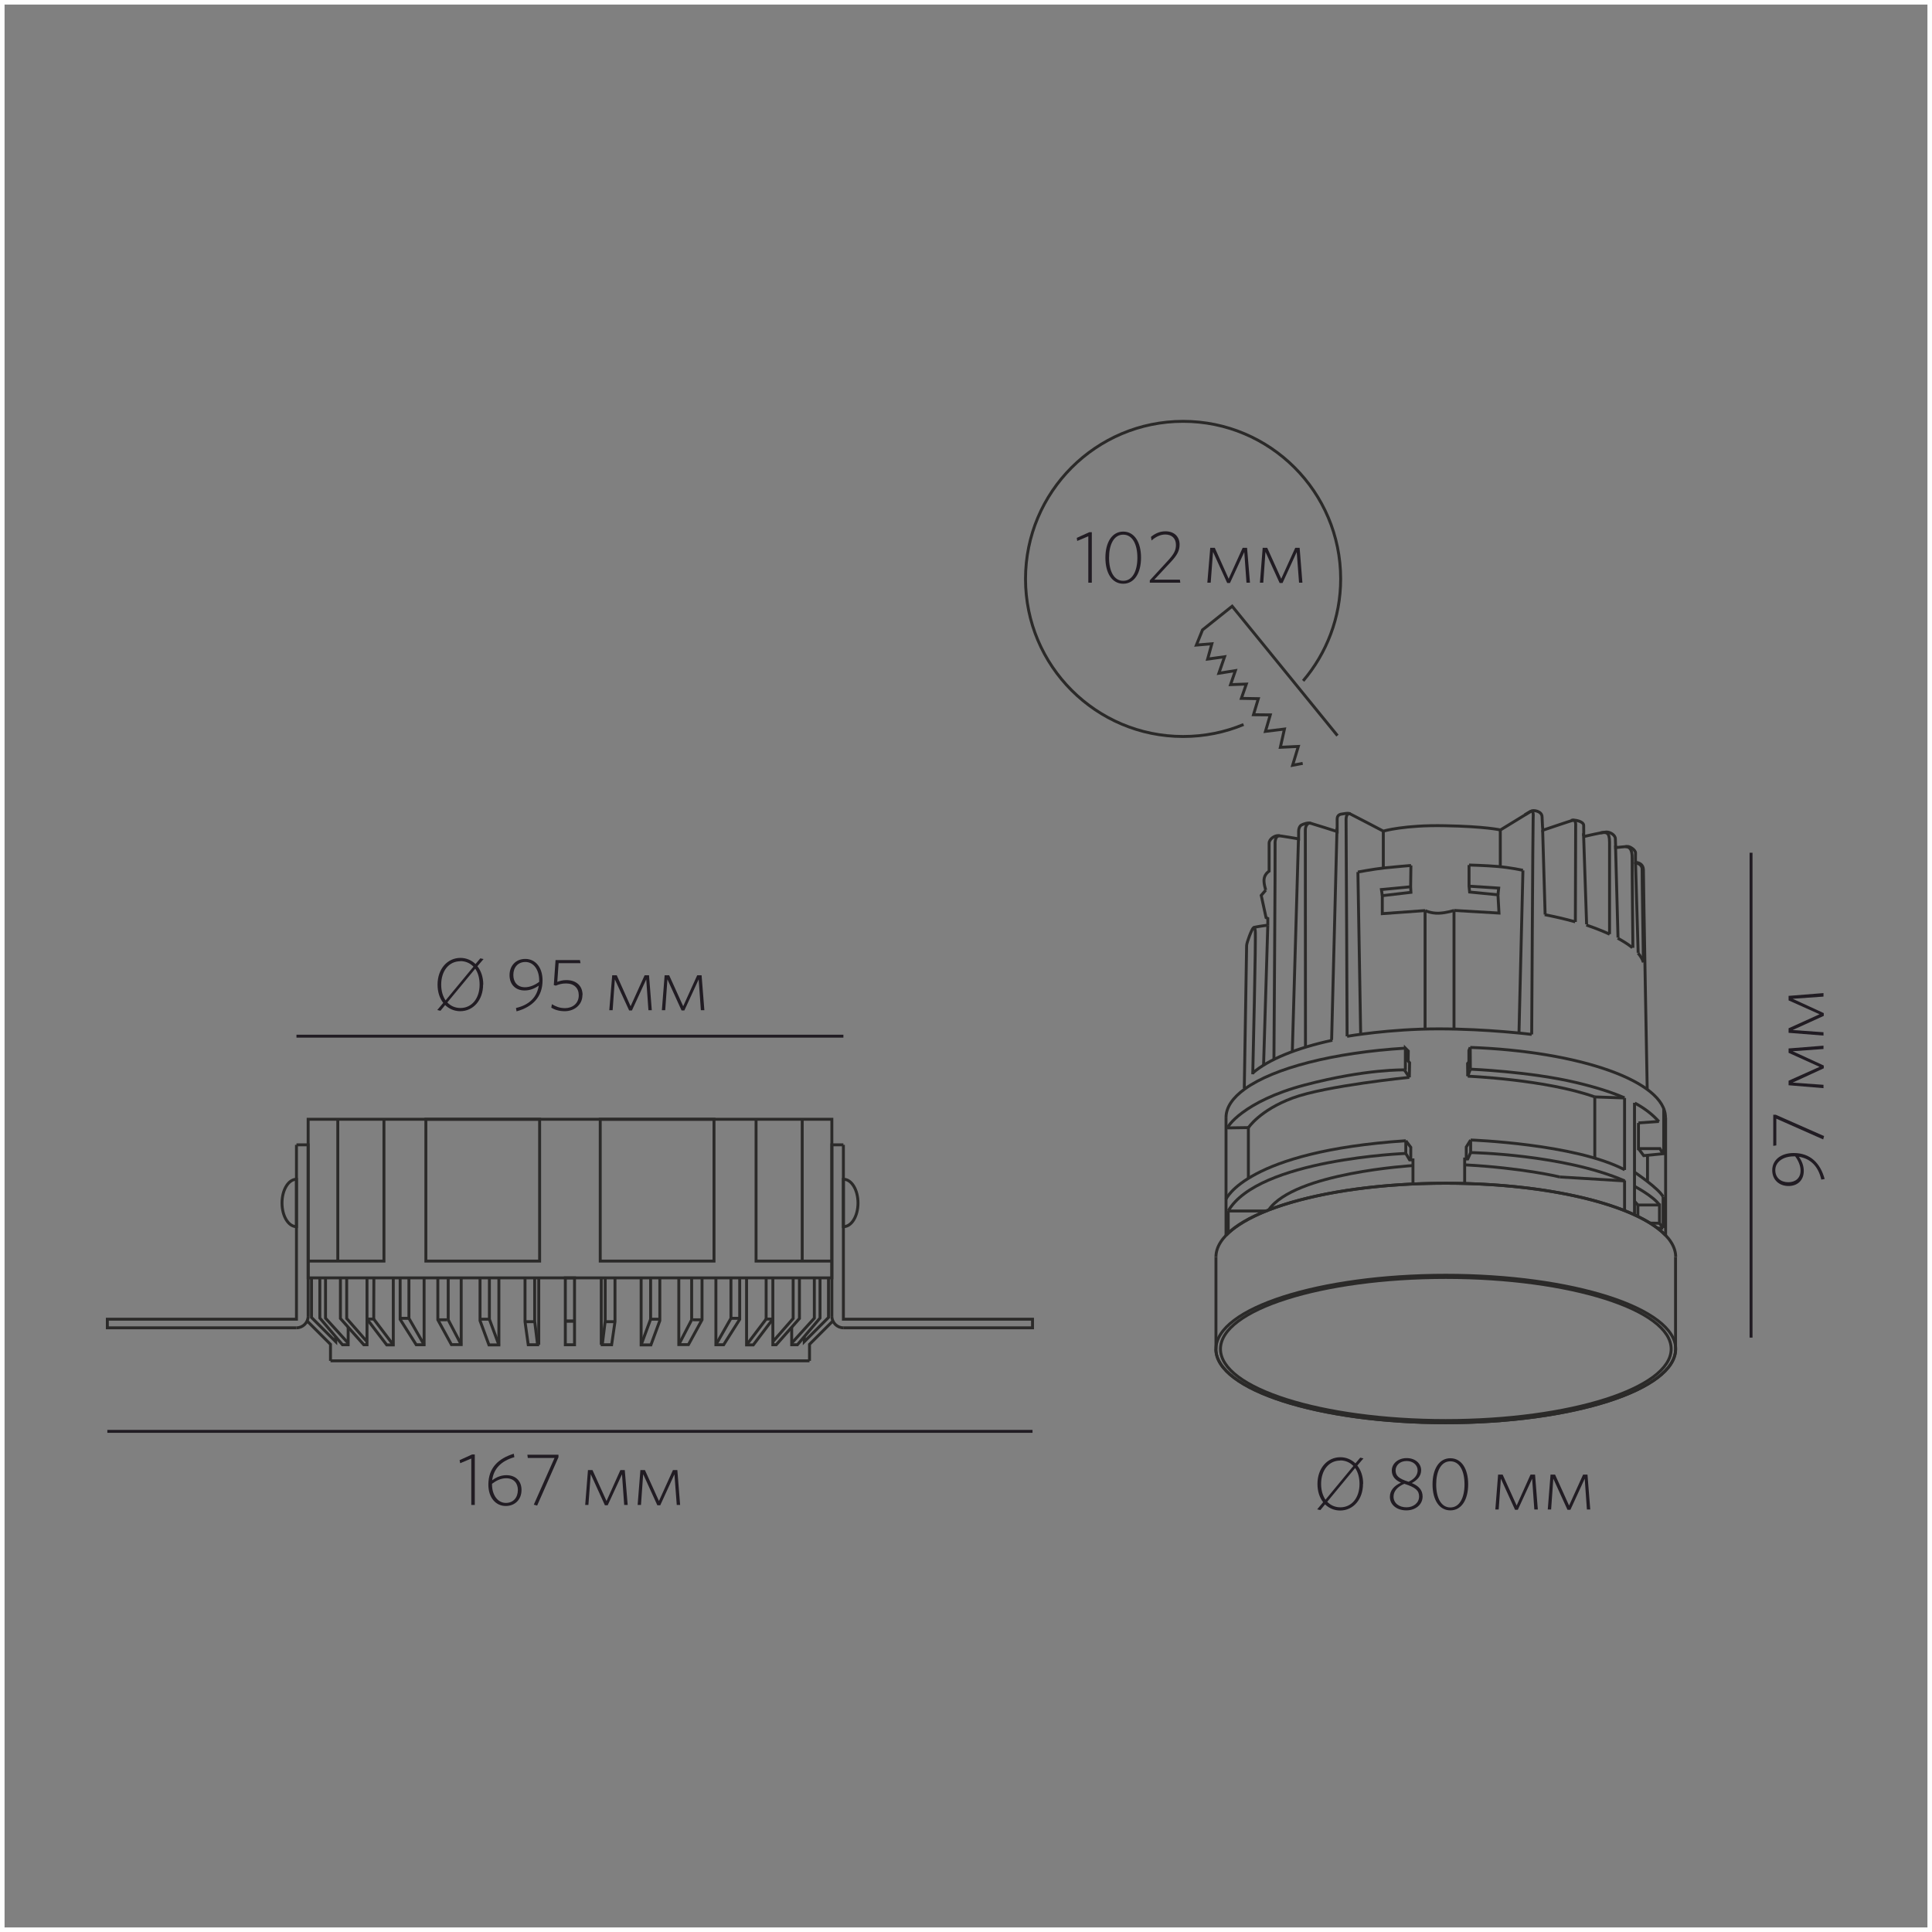 <?xml version="1.0" encoding="UTF-8"?> <svg xmlns="http://www.w3.org/2000/svg" xmlns:xlink="http://www.w3.org/1999/xlink" xml:space="preserve" width="132.292mm" height="132.292mm" version="1.1" style="shape-rendering:geometricPrecision; text-rendering:geometricPrecision; image-rendering:optimizeQuality; fill-rule:evenodd; clip-rule:evenodd" viewBox="0 0 13229 13229"><rect x="0" y="0" width="13229" height="13229" fill="#808080" stroke="none"/> <defs> <style type="text/css"> .str1 {stroke:#211C23;stroke-width:20} .str2 {stroke:#2B2A29;stroke-width:20} .str0 {stroke:#FEFEFE;stroke-width:62.5} .fil0 {fill:none} .fil1 {fill:#211C23} </style> </defs> <g id="Слой_x0020_1">  <rect class="fil0 str0" width="13229" height="13229"></rect> <g id="_935370640"> <g> <polygon class="fil1" points="3251,10305 3251,9959 3233,9959 3147,9998 3151,10019 3227,9987 3227,10305 "></polygon> <path class="fil1" d="M3522 9977l-4 -23c-106,33 -174,97 -174,212 0,88 50,146 119,146 62,0 108,-43 108,-110 0,-62 -41,-101 -103,-101 -35,0 -67,12 -98,35 10,-79 61,-132 151,-158zm-56 145l0 0c52,0 80,34 80,80 0,53 -32,89 -82,89 -55,0 -95,-53 -95,-127l0 -4c29,-22 61,-38 97,-38z"></path> <polygon class="fil1" points="3824,9978 3824,9961 3611,9961 3614,9983 3797,9983 3655,10303 3678,10309 "></polygon> <polygon class="fil1" points="4298,10305 4278,10066 4248,10066 4153,10278 4057,10066 4026,10066 4007,10305 4029,10305 4045,10094 4142,10307 4161,10307 4259,10095 4274,10305 "></polygon> <polygon class="fil1" points="4657,10305 4638,10066 4608,10066 4512,10278 4416,10066 4385,10066 4366,10305 4389,10305 4404,10094 4501,10307 4521,10307 4618,10095 4634,10305 "></polygon> <path class="fil1" d="M9334 10160c0,-50 -15,-93 -40,-125l42 -49 -22 -5 -33 39c-27,-26 -63,-42 -103,-42 -90,0 -157,76 -157,183 0,50 14,93 39,125l-41 49 22 5 32 -39c27,26 63,42 103,42 90,0 157,-76 157,-183zm-25 1l0 0c0,94 -53,160 -131,160 -37,0 -67,-14 -90,-38l191 -231c19,27 30,65 30,108zm-132 -161l0 0c36,0 67,14 90,38l-191 231c-19,-28 -30,-65 -30,-108 0,-94 53,-160 131,-160z"></path> <path class="fil1" d="M9517 10250c0,52 45,92 113,92 62,0 111,-39 111,-95 0,-45 -28,-73 -74,-92 36,-19 64,-47 64,-88 0,-46 -40,-83 -99,-83 -59,0 -102,38 -102,85 0,42 27,68 63,83 -48,22 -76,54 -76,97zm25 -2l0 0c0,-39 29,-69 74,-88 78,25 101,47 101,87 0,45 -40,74 -86,74 -52,0 -89,-29 -89,-73zm14 -180l0 0c0,-31 26,-64 76,-64 44,0 75,28 75,64 0,33 -23,60 -62,78 -70,-22 -89,-42 -89,-79z"></path> <path class="fil1" d="M10053 10163c0,-105 -45,-178 -122,-178 -77,0 -122,74 -122,179 0,105 45,178 122,178 77,0 122,-74 122,-179zm-25 1l0 0c0,90 -33,158 -97,158 -64,0 -97,-67 -97,-158 0,-90 33,-158 97,-158 64,0 97,67 97,158z"></path> <polygon class="fil1" points="10530,10336 10511,10097 10480,10097 10385,10309 10289,10097 10258,10097 10239,10336 10262,10336 10277,10125 10374,10338 10393,10338 10491,10125 10506,10336 "></polygon> <polygon class="fil1" points="10889,10336 10870,10097 10840,10097 10744,10309 10648,10097 10617,10097 10598,10336 10621,10336 10636,10125 10733,10338 10753,10338 10851,10125 10866,10336 "></polygon> <path class="fil1" d="M12471 8077l23 -4c-30,-109 -98,-178 -212,-178 -88,0 -147,48 -147,118 0,67 49,108 111,108 65,0 105,-42 105,-103 0,-34 -11,-65 -33,-97 78,12 132,64 153,156zm-142 -62l0 0c0,52 -35,80 -84,80 -52,0 -89,-31 -89,-83 0,-54 51,-94 127,-94l9 0c22,29 37,64 37,97z"></path> <polygon class="fil1" points="12159,7633 12142,7633 12142,7846 12163,7843 12163,7660 12484,7802 12490,7779 "></polygon> <polygon class="fil1" points="12486,7160 12247,7179 12247,7209 12459,7305 12247,7400 12247,7431 12486,7451 12486,7428 12275,7413 12488,7315 12488,7296 12275,7198 12486,7183 "></polygon> <polygon class="fil1" points="12486,6800 12247,6819 12247,6850 12459,6945 12247,7041 12247,7072 12486,7091 12486,7068 12275,7053 12488,6956 12488,6937 12275,6839 12486,6824 "></polygon> <polygon class="fil1" points="7476,3990 7476,3644 7459,3644 7373,3683 7376,3704 7452,3672 7452,3990 "></polygon> <path class="fil1" d="M7813 3818c0,-105 -45,-178 -122,-178 -77,0 -122,74 -122,179 0,105 45,178 122,178 77,0 122,-74 122,-179zm-25 1l0 0c0,90 -33,158 -97,158 -64,0 -97,-67 -97,-158 0,-90 33,-158 97,-158 64,0 97,67 97,158z"></path> <path class="fil1" d="M8082 3990l-3 -21 -175 0 113 -121c42,-45 60,-76 60,-119 0,-54 -36,-91 -97,-91 -41,0 -73,17 -99,38l4 25c27,-24 59,-41 94,-41 45,0 73,27 73,71 0,36 -12,61 -53,106l-126 137 0 16 211 0z"></path> <polygon class="fil1" points="8559,3990 8539,3751 8509,3751 8413,3963 8318,3751 8287,3751 8267,3990 8290,3990 8306,3779 8403,3992 8422,3992 8520,3780 8535,3990 "></polygon> <polygon class="fil1" points="8918,3990 8899,3751 8869,3751 8773,3963 8677,3751 8646,3751 8627,3990 8650,3990 8665,3779 8762,3992 8782,3992 8879,3780 8895,3990 "></polygon> <g> <g> <line class="fil0 str1" x1="11990" y1="5839" x2="11990" y2="9159"></line> <g> <path class="fil0 str2" d="M9900 9742c867,0 1574,-227 1574,-505 0,-278 -707,-505 -1574,-505 -867,0 -1574,227 -1574,505 0,278 707,505 1574,505"></path> <path class="fil0 str2" d="M9900 9727c850,0 1543,-220 1543,-490 0,-270 -693,-490 -1543,-490 -850,0 -1543,220 -1543,490 0,270 693,490 1543,490"></path> <path class="fil0 str2" d="M9900 8102c869,0 1574,226 1574,505"></path> <line class="fil0 str2" x1="11473" y1="8607" x2="11473" y2="9237"></line> <path class="fil0 str2" d="M11473 9237c0,279 -705,505 -1574,505 -869,0 -1574,-226 -1574,-505"></path> <line class="fil0 str2" x1="8326" y1="9237" x2="8326" y2="8607"></line> <path class="fil0 str2" d="M8326 8607c0,-279 705,-505 1574,-505"></path> <path class="fil0 str2" d="M10067 7172c750,27 1337,232 1337,480"></path> <line class="fil0 str2" x1="11405" y1="7652" x2="11405" y2="8459"></line> <path class="fil0 str2" d="M11405 8459c-197,-207 -796,-357 -1505,-357 -709,0 -1308,150 -1505,357"></path> <line class="fil0 str2" x1="8395" y1="8459" x2="8395" y2="7652"></line> <path class="fil0 str2" d="M8395 7652c0,-70 46,-136 129,-196 198,-143 607,-249 1099,-279"></path> <path class="fil0 str2" d="M8408 7723c-13,0 105,-183 527,-294 422,-111 682,-103 682,-103"></path> <line class="fil0 str2" x1="9617" y1="7327" x2="9650" y2="7377"></line> <path class="fil0 str2" d="M9650 7377c0,0 -571,57 -798,141 -227,84 -304,204 -304,204"></path> <line class="fil0 str2" x1="8548" y1="7721" x2="8408" y2="7723"></line> <polyline class="fil0 str2" points="9623,7327 9623,7184 9623,7177 9643,7197 9642,7265 9652,7277 9650,7377 "></polyline> <line class="fil0 str2" x1="10067" y1="7172" x2="10068" y2="7321"></line> <path class="fil0 str2" d="M10068 7321c0,0 405,16 722,91 140,33 248,68 333,105"></path> <path class="fil0 str2" d="M11194 7553c71,38 123,80 165,127"></path> <path class="fil0 str2" d="M10050 7369c0,0 534,22 870,142"></path> <line class="fil0 str2" x1="10920" y1="7511" x2="11124" y2="7518"></line> <line class="fil0 str2" x1="10920" y1="7511" x2="10920" y2="7927"></line> <polyline class="fil0 str2" points="11124,7518 11124,7534 11124,8011 "></polyline> <line class="fil0 str2" x1="11124" y1="8083" x2="11124" y2="8288"></line> <line class="fil0 str2" x1="11192" y1="7551" x2="11192" y2="8313"></line> <polyline class="fil0 str2" points="11219,7689 11219,7865 11366,7865 11387,7900 11255,7913 11219,7865 "></polyline> <line class="fil0 str2" x1="11281" y1="7911" x2="11281" y2="8085"></line> <line class="fil0 str2" x1="11219" y1="7689" x2="11359" y2="7679"></line> <line class="fil0 str2" x1="11392" y1="7589" x2="11392" y2="7900"></line> <line class="fil0 str2" x1="8548" y1="7721" x2="8548" y2="8069"></line> <polyline class="fil0 str2" points="9626,7811 9626,7898 9652,7942 9675,7942 9675,8107 "></polyline> <polyline class="fil0 str2" points="10070,7806 10070,7892 10050,7936 10029,7936 10029,8104 "></polyline> <line class="fil0 str2" x1="11124" y1="8086" x2="10680" y2="8059"></line> <path class="fil0 str2" d="M8395 8211c0,0 138,-327 1231,-400"></path> <path class="fil0 str2" d="M10070 7806c0,0 714,25 1055,204"></path> <path class="fil0 str2" d="M10070 7892c0,0 634,11 1055,194"></path> <path class="fil0 str2" d="M10680 8059c0,0 -252,-62 -652,-83"></path> <path class="fil0 str2" d="M9675 7981c0,0 -813,48 -988,304"></path> <path class="fil0 str2" d="M9626 7898c0,0 -1010,38 -1216,394"></path> <line class="fil0 str2" x1="8410" y1="8292" x2="8410" y2="8443"></line> <line class="fil0 str2" x1="8410" y1="8292" x2="8668" y2="8292"></line> <polyline class="fil0 str2" points="9626,7811 9660,7856 9660,7942 "></polyline> <polyline class="fil0 str2" points="10070,7806 10040,7854 10040,7936 "></polyline> <line class="fil0 str2" x1="10068" y1="7321" x2="10050" y2="7369"></line> <polyline class="fil0 str2" points="10067,7172 10058,7193 10058,7271 10049,7282 10050,7369 "></polyline> <path class="fil0 str2" d="M11192 8026c0,0 167,112 196,169"></path> <path class="fil0 str2" d="M11192 8123c0,0 130,68 171,128"></path> <line class="fil0 str2" x1="11388" y1="8195" x2="11388" y2="8409"></line> <polyline class="fil0 str2" points="11388,8409 11363,8376 11363,8251 11215,8251 11192,8225 "></polyline> <line class="fil0 str2" x1="11215" y1="8251" x2="11215" y2="8329"></line> <line class="fil0 str2" x1="11363" y1="8376" x2="11298" y2="8375"></line> <line class="fil0 str2" x1="11388" y1="8409" x2="11350" y2="8410"></line> <path class="fil0 str2" d="M8520 7452c0,0 16,-956 16,-977 0,-21 36,-115 47,-123 2,-1 7,-3 14,-4 28,-6 84,-13 84,-13"></path> <polyline class="fil0 str2" points="8681,6335 8681,6289 8669,6283 8636,6131 8667,6095 "></polyline> <path class="fil0 str2" d="M8667 6095c0,0 -18,-54 -10,-84 7,-30 33,-46 33,-46 0,0 0,-161 0,-191 0,-30 39,-52 58,-52 19,0 144,22 144,22 0,0 0,-37 0,-52 0,-16 6,-37 22,-44 16,-7 40,-17 63,-10 23,6 179,56 179,56 0,0 0,-61 0,-85 0,-24 14,-33 32,-35 18,-3 41,-7 51,-4 10,4 233,121 233,121 0,0 145,-43 423,-37 278,5 379,29 379,29 0,0 126,-77 183,-112 9,-5 16,-10 21,-13 3,-2 5,-3 6,-4 15,-9 74,-1 75,39 1,40 5,92 5,92 0,0 189,-64 205,-68 16,-4 73,7 75,34 1,27 0,74 0,74"></path> <line class="fil0 str2" x1="10843" y1="5723" x2="10849" y2="5727"></line> <path class="fil0 str2" d="M10849 5727c0,0 126,-29 150,-30 23,-1 62,19 62,47 1,29 2,60 2,60 0,0 61,-7 79,-8 18,-2 57,24 57,44 -1,20 0,65 0,65 0,0 54,-1 54,54 -1,55 26,1500 26,1500"></path> <path class="fil0 str2" d="M8578 7356c0,0 23,-963 17,-985 -5,-22 -7,-21 -7,-21"></path> <line class="fil0 str2" x1="8652" y1="7297" x2="8681" y2="6335"></line> <path class="fil0 str2" d="M8723 7255c0,0 10,-1448 8,-1476 -2,-28 8,-59 31,-56"></path> <line class="fil0 str2" x1="8891" y1="5744" x2="8849" y2="7197"></line> <path class="fil0 str2" d="M8939 7167c0,0 -1,-1460 -1,-1485 0,-25 15,-51 37,-45"></path> <line class="fil0 str2" x1="9118" y1="7121" x2="9155" y2="5669"></line> <path class="fil0 str2" d="M9247 5572c-25,-5 -31,19 -30,48 1,29 7,1476 7,1476"></path> <line class="fil0 str2" x1="9317" y1="7083" x2="9298" y2="5971"></line> <path class="fil0 str2" d="M9298 5971c0,0 101,-19 179,-28 78,-8 185,-17 185,-17"></path> <polyline class="fil0 str2" points="9661,5926 9659,6072 9661,6110 9465,6133 9465,6256 9758,6235 "></polyline> <path class="fil0 str2" d="M9758 6235c0,0 41,20 94,18 54,-2 104,-19 104,-19"></path> <polyline class="fil0 str2" points="9956,6234 10264,6252 10257,6127 10063,6108 10059,6068 10059,5923 "></polyline> <path class="fil0 str2" d="M10059 5923c0,0 113,3 196,10 83,7 173,26 173,26"></path> <line class="fil0 str2" x1="10428" y1="5960" x2="10401" y2="7071"></line> <polyline class="fil0 str2" points="9659,6072 9459,6091 9465,6133 "></polyline> <polyline class="fil0 str2" points="10059,6068 10262,6081 10257,6127 "></polyline> <line class="fil0 str2" x1="9758" y1="6235" x2="9758" y2="7043"></line> <line class="fil0 str2" x1="9956" y1="6234" x2="9956" y2="7047"></line> <path class="fil0 str2" d="M9224 7096c0,0 290,-51 626,-51 336,0 638,38 638,38"></path> <path class="fil0 str2" d="M10488 7083c0,0 8,-1442 10,-1478 2,-36 2,-63 -27,-44 -30,18 -30,18 -30,18"></path> <line class="fil0 str2" x1="10563" y1="5684" x2="10580" y2="6262"></line> <path class="fil0 str2" d="M10787 6313c0,0 2,-634 2,-651 0,-17 5,-56 -31,-44"></path> <line class="fil0 str2" x1="10843" y1="5706" x2="10864" y2="6329"></line> <path class="fil0 str2" d="M10959 5703c40,-6 62,-7 62,64 0,71 0,629 0,629"></path> <line class="fil0 str2" x1="11062" y1="5790" x2="11079" y2="6420"></line> <path class="fil0 str2" d="M11130 5797c27,2 47,14 46,82 -1,68 5,611 5,611"></path> <polyline class="fil0 str2" points="11199,5904 11199,5912 11217,6524 "></polyline> <path class="fil0 str2" d="M11253 6589c0,0 -10,-630 -9,-638 1,-8 -5,-38 -45,-42"></path> <path class="fil0 str2" d="M8577 7348c107,-93 300,-172 546,-225"></path> <path class="fil0 str2" d="M11253 6589c-7,-22 -20,-43 -37,-63"></path> <path class="fil0 str2" d="M11177 6489c-28,-23 -62,-44 -100,-65"></path> <path class="fil0 str2" d="M11022 6397c-50,-23 -104,-44 -160,-63"></path> <path class="fil0 str2" d="M10786 6312c-71,-20 -143,-36 -209,-49"></path> <line class="fil0 str2" x1="9472" y1="5689" x2="9472" y2="5943"></line> <line class="fil0 str2" x1="10273" y1="5682" x2="10273" y2="5935"></line> </g> </g> <path class="fil0 str2" d="M8515 4961c-127,53 -267,82 -414,82 -596,0 -1079,-483 -1079,-1079 0,-596 483,-1079 1079,-1079 596,0 1079,483 1079,1079 0,266 -97,510 -257,698"></path> <polyline class="fil0 str2" points="8920,5227 8851,5240 8890,5111 8767,5117 8795,4992 8665,5008 8698,4895 8583,4894 8616,4784 8500,4782 8534,4684 8426,4688 8459,4592 8346,4610 8385,4497 8269,4513 8298,4408 8192,4417 8234,4313 8437,4151 9158,5037 "></polyline> </g> <path class="fil1" d="M3309 6741c0,-50 -15,-93 -40,-125l42 -49 -22 -5 -33 39c-27,-26 -63,-42 -103,-42 -90,0 -157,76 -157,183 0,50 14,93 39,125l-41 49 22 5 32 -39c27,26 63,42 103,42 90,0 157,-76 157,-183zm-25 1l0 0c0,94 -53,160 -131,160 -37,0 -67,-14 -90,-38l191 -231c19,27 30,65 30,108zm-132 -161l0 0c36,0 67,14 90,38l-191 231c-19,-28 -30,-65 -30,-108 0,-94 53,-160 131,-160z"></path> <path class="fil1" d="M3533 6902l4 23c109,-30 178,-98 178,-212 0,-88 -48,-147 -118,-147 -67,0 -108,49 -108,111 0,65 42,105 103,105 34,0 65,-11 97,-33 -12,78 -64,132 -156,153zm62 -142l0 0c-52,0 -80,-35 -80,-84 0,-52 31,-89 83,-89 54,0 94,51 94,127l0 9c-29,22 -64,37 -97,37z"></path> <path class="fil1" d="M3989 6813c0,-63 -43,-102 -111,-102 -26,0 -45,6 -62,12l9 -128 150 0 -4 -21 -167 0 -12 171 14 4c19,-8 39,-15 70,-15 55,0 87,32 87,81 0,58 -45,88 -94,88 -37,0 -63,-11 -90,-27l-4 24c23,14 53,24 92,24 65,0 121,-43 121,-110z"></path> <polygon class="fil1" points="4463,6917 4444,6678 4414,6678 4318,6890 4223,6678 4192,6678 4172,6917 4195,6917 4210,6706 4308,6919 4327,6919 4425,6706 4440,6917 "></polygon> <polygon class="fil1" points="4823,6917 4804,6678 4774,6678 4678,6890 4582,6678 4551,6678 4532,6917 4555,6917 4570,6706 4667,6919 4686,6919 4784,6706 4799,6917 "></polygon> <g> <line class="fil0 str1" x1="7070" y1="9801" x2="735" y2="9801"></line> <g> <polyline class="fil0 str2" points="2030,7839 2110,7839 2110,9012 "></polyline> <path class="fil0 str2" d="M2110 9012c0,44 -36,80 -80,80"></path> <polyline class="fil0 str2" points="2030,9092 735,9092 735,9033 2030,9033 2030,7839 "></polyline> <polyline class="fil0 str2" points="2029,8076 2030,8076 2030,8399 2029,8399 "></polyline> <path class="fil0 str2" d="M2029 8399c-54,0 -98,-72 -98,-162 0,-89 44,-162 98,-162"></path> <polyline class="fil0 str2" points="2111,8635 2629,8635 2629,7665 "></polyline> <line class="fil0 str2" x1="2313" y1="7661" x2="2313" y2="8637"></line> <polygon class="fil0 str2" points="2916,8635 3695,8635 3695,7664 2916,7664 "></polygon> <polyline class="fil0 str2" points="2263,9318 2263,9205 2103,9045 "></polyline> <polyline class="fil0 str2" points="2133,8750 2133,9021 2299,9187 2299,9153 "></polyline> <polyline class="fil0 str2" points="2190,8750 2190,9025 2345,9208 2384,9208 2384,9087 "></polyline> <polyline class="fil0 str2" points="2229,8750 2229,9026 2384,9197 "></polyline> <polyline class="fil0 str2" points="2331,8750 2331,9028 2491,9208 2513,9208 2513,8751 "></polyline> <polyline class="fil0 str2" points="2374,8750 2374,9028 2513,9187 "></polyline> <polyline class="fil0 str2" points="2560,8751 2559,9032 2513,9032 "></polyline> <polyline class="fil0 str2" points="2513,9032 2648,9209 2693,9209 2693,8751 "></polyline> <line class="fil0 str2" x1="2559" y1="9032" x2="2693" y2="9209"></line> <polyline class="fil0 str2" points="2740,8750 2740,9034 2850,9208 2904,9208 2904,8750 "></polyline> <polyline class="fil0 str2" points="2800,8750 2800,9027 2904,9208 "></polyline> <line class="fil0 str2" x1="2800" y1="9027" x2="2743" y2="9027"></line> <polyline class="fil0 str2" points="2998,8750 2998,9037 3091,9207 3158,9207 3158,8750 "></polyline> <line class="fil0 str2" x1="2998" y1="9037" x2="3061" y2="9037"></line> <polyline class="fil0 str2" points="3069,8750 3069,9037 3158,9207 "></polyline> <polyline class="fil0 str2" points="3287,8750 3287,9043 3348,9209 3416,9209 3416,8750 "></polyline> <polyline class="fil0 str2" points="3351,8750 3351,9033 3416,9209 "></polyline> <line class="fil0 str2" x1="3351" y1="9033" x2="3287" y2="9033"></line> <polyline class="fil0 str2" points="3595,8750 3595,9050 3617,9208 3681,9208 3661,9046 3661,8750 "></polyline> <line class="fil0 str2" x1="3595" y1="9050" x2="3661" y2="9050"></line> <line class="fil0 str2" x1="3689" y1="8750" x2="3689" y2="9208"></line> <polygon class="fil0 str2" points="3871,9208 3934,9208 3934,8750 3871,8750 "></polygon> <line class="fil0 str2" x1="3871" y1="9046" x2="3941" y2="9046"></line> <polyline class="fil0 str2" points="5775,7839 5696,7839 5696,9012 "></polyline> <path class="fil0 str2" d="M5696 9012c0,44 36,80 80,80"></path> <polyline class="fil0 str2" points="5775,9092 7070,9092 7070,9033 5775,9033 5775,7839 "></polyline> <polyline class="fil0 str2" points="5777,8076 5775,8076 5775,8399 5777,8399 "></polyline> <path class="fil0 str2" d="M5777 8399c54,0 98,-72 98,-162 0,-89 -44,-162 -98,-162"></path> <polygon class="fil0 str2" points="3903,8750 5696,8750 5696,7664 3903,7664 2110,7664 2110,8750 "></polygon> <polyline class="fil0 str2" points="5694,8635 5177,8635 5177,7665 "></polyline> <line class="fil0 str2" x1="5493" y1="7661" x2="5493" y2="8637"></line> <polygon class="fil0 str2" points="4110,8635 4889,8635 4889,7664 4110,7664 "></polygon> <polyline class="fil0 str2" points="5543,9318 5543,9205 5703,9045 "></polyline> <polyline class="fil0 str2" points="5673,8750 5673,9021 5507,9187 5507,9153 "></polyline> <polyline class="fil0 str2" points="5615,8750 5615,9025 5460,9208 5421,9208 5421,9087 "></polyline> <polyline class="fil0 str2" points="5576,8750 5576,9026 5421,9197 "></polyline> <polyline class="fil0 str2" points="5474,8750 5474,9028 5315,9208 5292,9208 5292,8751 "></polyline> <polyline class="fil0 str2" points="5431,8750 5431,9028 5292,9187 "></polyline> <polyline class="fil0 str2" points="5246,8751 5246,9032 5292,9032 "></polyline> <polyline class="fil0 str2" points="5292,9032 5158,9209 5112,9209 5112,8751 "></polyline> <line class="fil0 str2" x1="5246" y1="9032" x2="5112" y2="9209"></line> <polyline class="fil0 str2" points="5065,8750 5065,9034 4955,9208 4902,9208 4902,8750 "></polyline> <polyline class="fil0 str2" points="5005,8750 5005,9027 4902,9208 "></polyline> <line class="fil0 str2" x1="5005" y1="9027" x2="5063" y2="9027"></line> <polyline class="fil0 str2" points="4807,8750 4807,9037 4714,9207 4648,9207 4648,8750 "></polyline> <line class="fil0 str2" x1="4807" y1="9037" x2="4744" y2="9037"></line> <polyline class="fil0 str2" points="4736,8750 4736,9037 4648,9207 "></polyline> <polyline class="fil0 str2" points="4518,8750 4518,9043 4457,9209 4390,9209 4390,8750 "></polyline> <polyline class="fil0 str2" points="4455,8750 4455,9033 4390,9209 "></polyline> <line class="fil0 str2" x1="4455" y1="9033" x2="4518" y2="9033"></line> <polyline class="fil0 str2" points="4211,8750 4211,9050 4188,9208 4124,9208 4144,9046 4144,8750 "></polyline> <line class="fil0 str2" x1="4211" y1="9050" x2="4144" y2="9050"></line> <line class="fil0 str2" x1="4117" y1="8750" x2="4117" y2="9208"></line> <line class="fil0 str2" x1="3934" y1="9046" x2="3864" y2="9046"></line> <line class="fil0 str2" x1="2263" y1="9318" x2="5543" y2="9318"></line> </g> <line class="fil0 str1" x1="5775" y1="7095" x2="2030" y2="7095"></line> </g> </g> </g> </g> </svg> 